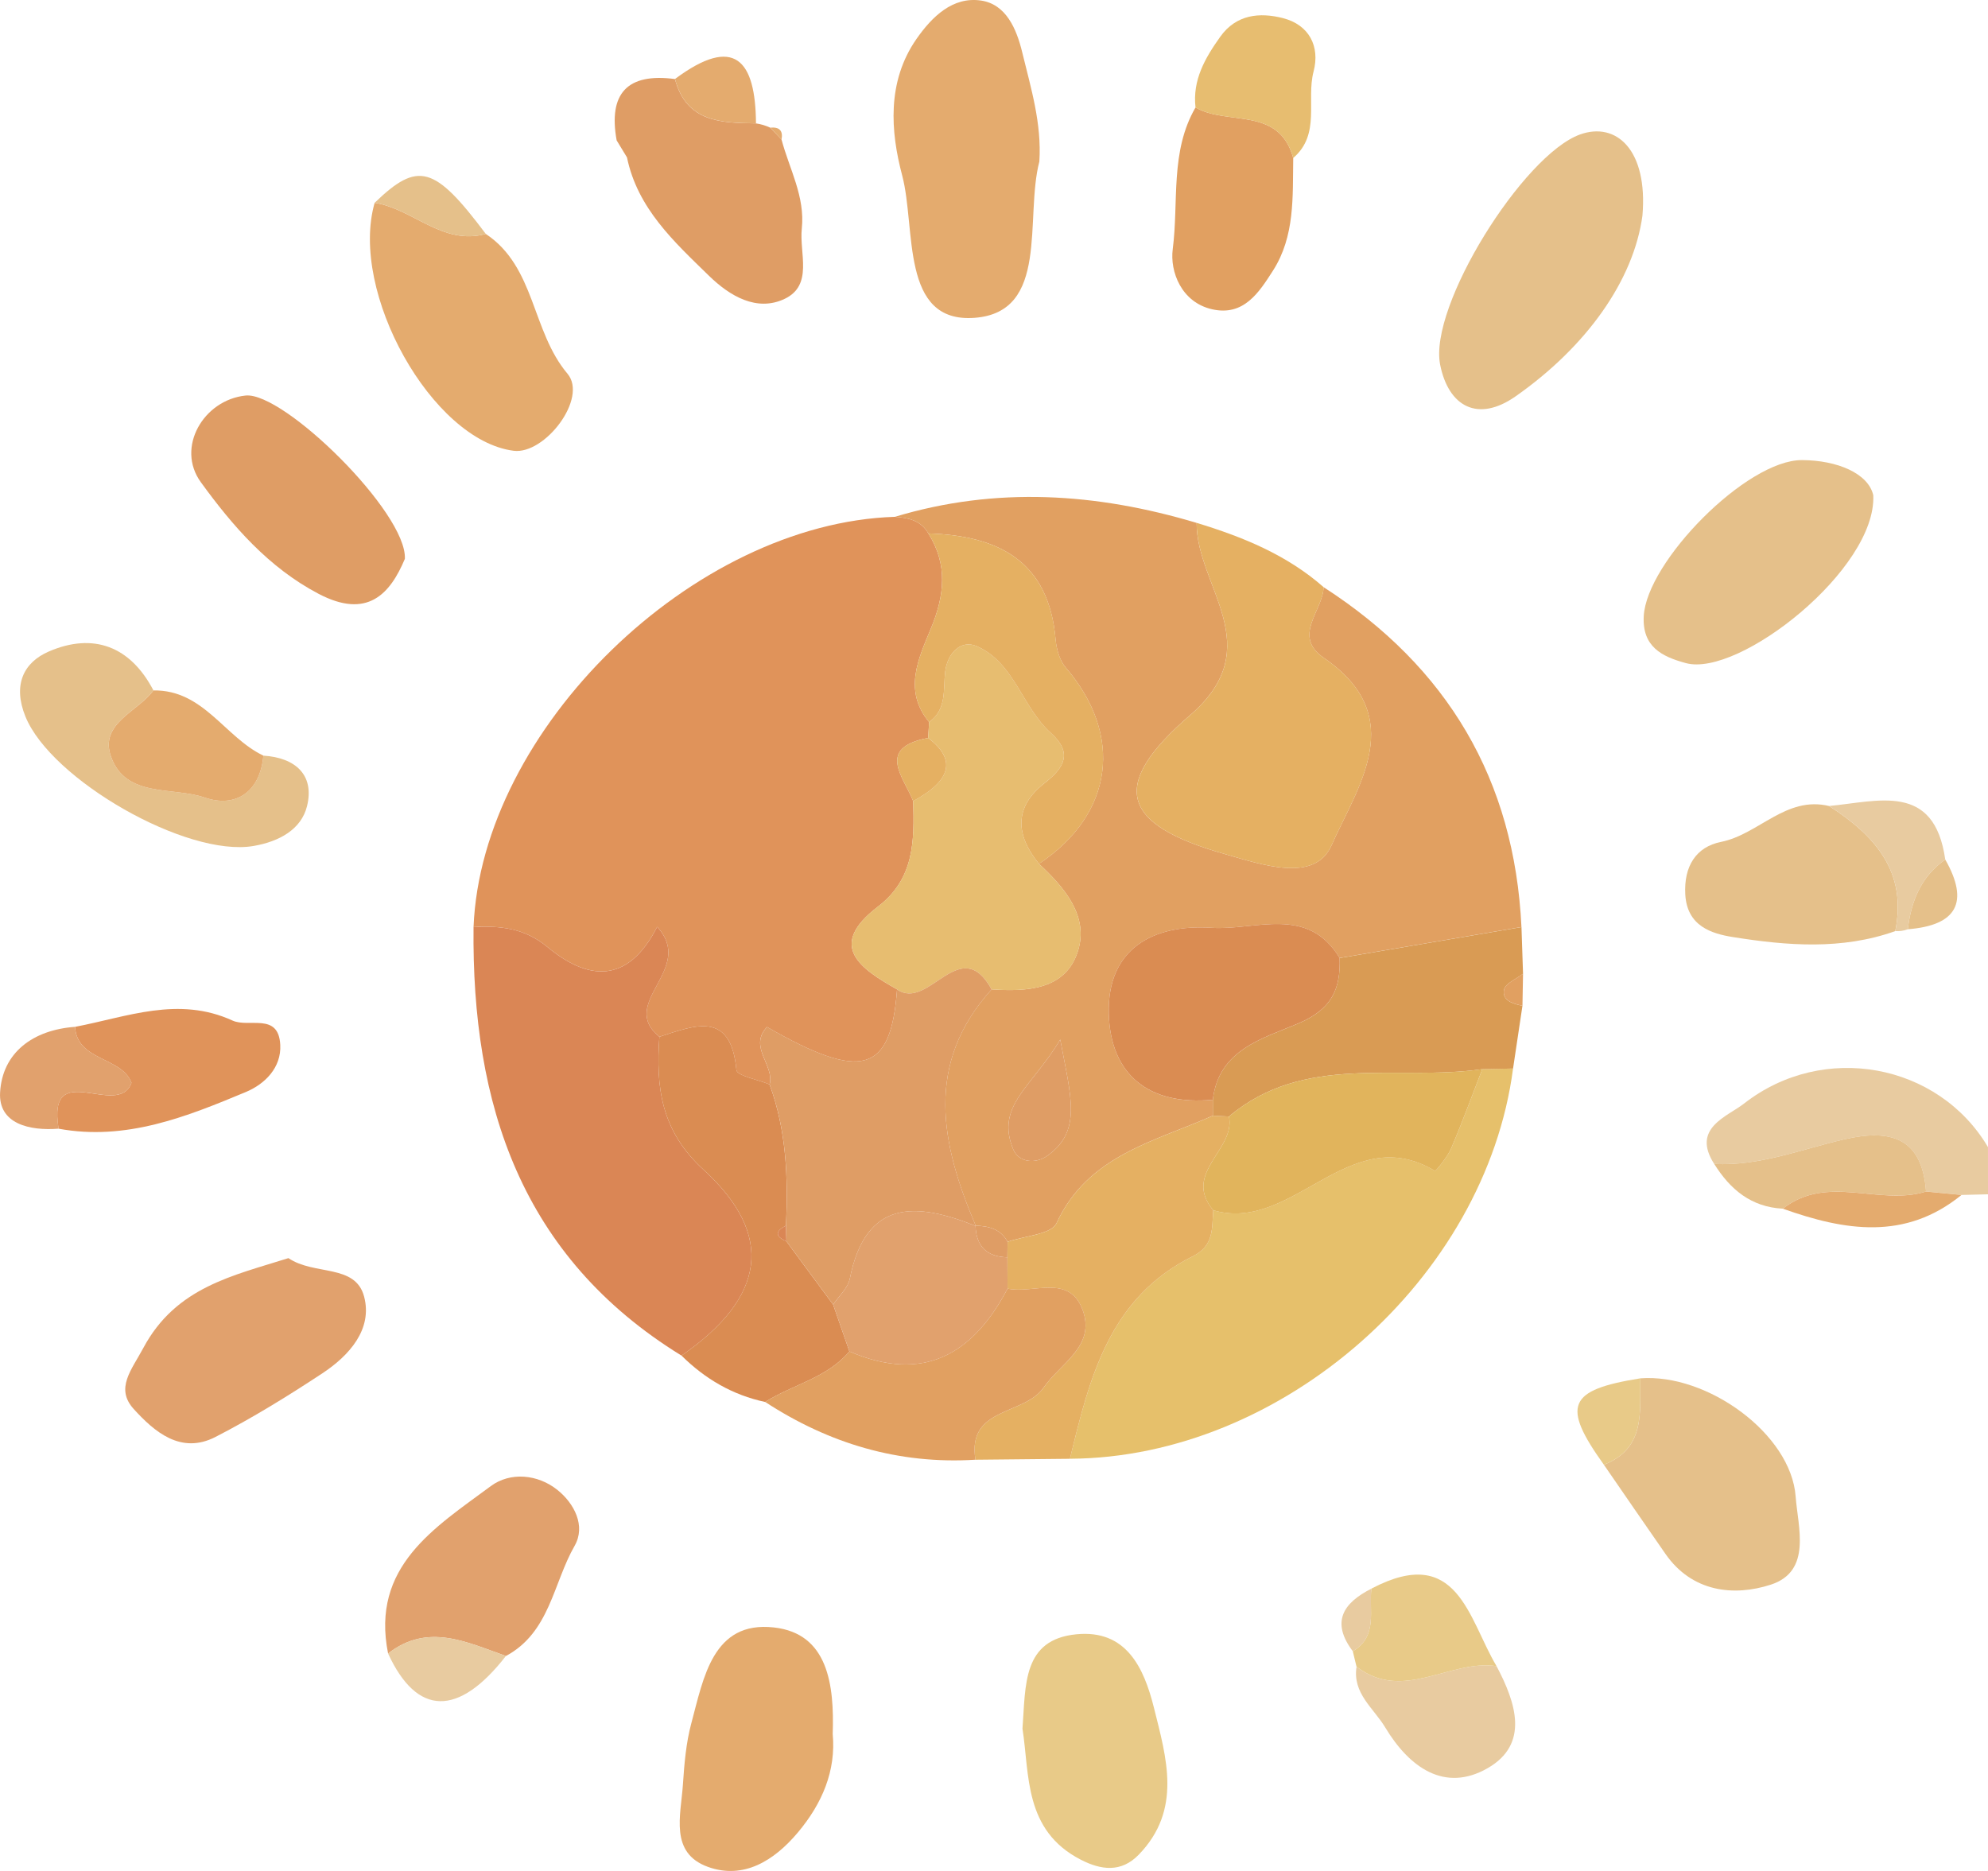 <?xml version="1.0" encoding="utf-8"?>
<!-- Generator: Adobe Illustrator 25.0.1, SVG Export Plug-In . SVG Version: 6.00 Build 0)  -->
<svg version="1.1" id="レイヤー_1" xmlns="http://www.w3.org/2000/svg" xmlns:xlink="http://www.w3.org/1999/xlink" x="0px"
	 y="0px" viewBox="0 0 85 80" style="enable-background:new 0 0 85 80;" xml:space="preserve">
<style type="text/css">
	.st0{fill:#E8CBA0;}
	.st1{fill:#E0935A;}
	.st2{fill:#E1A061;}
	.st3{fill:#DA8655;}
	.st4{fill:#E6C06B;}
	.st5{fill:#E5B062;}
	.st6{fill:#E4AB6E;}
	.st7{fill:#E5C08A;}
	.st8{fill:#DA8C52;}
	.st9{fill:#D99B54;}
	.st10{fill:#E1A16D;}
	.st11{fill:#DF9D65;}
	.st12{fill:#E8CA88;}
	.st13{fill:#E7BD70;}
	.st14{fill:#E1B45C;}
</style>
<g id="Vesw0S.tif">
	<g>
		<path class="st0" d="M85,51.067c-0.377,0.009-0.754,0.018-1.133,0.028c-0.506-0.049-1.012-0.098-1.517-0.147
			c-0.163-2.294-1.504-2.689-3.489-2.233c-1.839,0.423-3.626,1.152-5.567,1.055c-0.99-1.534,0.558-2.022,1.275-2.583
			c3.395-2.654,8.317-1.717,10.43,1.862C85,49.721,85,50.394,85,51.067z"/>
		<path class="st1" d="M20.247,39.641c0.341-8.46,9.386-17.268,18.013-17.542c0.576,0.04,1.117,0.151,1.433,0.71
			c0.838,1.333,0.696,2.645,0.111,4.06c-0.529,1.281-1.198,2.654-0.078,4.008c-0.014,0.225-0.027,0.451-0.041,0.676
			c-2.233,0.427-1.058,1.653-0.64,2.702c0.047,1.684,0.063,3.311-1.508,4.512c-2.205,1.686-0.745,2.651,0.818,3.538
			c-0.26,3.576-1.505,3.94-5.562,1.607c-0.807,0.858,0.334,1.633,0.111,2.457C32.41,46.165,31.51,46,31.487,45.754
			c-0.239-2.571-1.789-1.904-3.294-1.422c-1.805-1.469,1.575-2.888-0.095-4.702c-1.264,2.477-2.968,2.292-4.698,0.857
			C22.436,39.688,21.391,39.576,20.247,39.641z"/>
		<path class="st2" d="M39.693,22.809c-0.316-0.559-0.857-0.67-1.433-0.71c4.33-1.306,8.627-1.021,12.904,0.259
			c-0.018,2.717,3.127,5.285-0.278,8.221c-3.52,3.035-2.925,4.688,1.487,5.941c1.594,0.453,3.841,1.247,4.558-0.374
			c1.1-2.488,3.345-5.499-0.328-8.014c-1.371-0.938-0.036-2.013-0.011-3.026c5.299,3.416,8.161,8.236,8.46,14.533
			c-2.591,0.442-5.183,0.883-7.775,1.324c-1.371-2.275-3.602-1.168-5.466-1.291c-2.524-0.167-4.478,0.911-4.403,3.672
			c0.071,2.621,1.72,3.942,4.449,3.681c0,0.227,0.001,0.453,0.001,0.68c-2.507,1.115-5.344,1.694-6.684,4.595
			c-0.223,0.483-1.372,0.543-2.093,0.798c-0.294-0.544-0.799-0.674-1.363-0.689c-1.481-3.482-2.207-6.914,0.679-10.105
			c1.53,0.103,3.168,0.019,3.691-1.635c0.473-1.495-0.571-2.719-1.667-3.733c3.19-2.119,3.635-5.492,1.146-8.39
			c-0.264-0.308-0.399-0.797-0.435-1.216C44.842,23.992,42.694,22.901,39.693,22.809z M45.332,44.45
			c-1.194,2.017-2.79,2.833-2.008,4.698c0.237,0.565,0.95,0.631,1.454,0.273C46.272,48.362,45.792,46.916,45.332,44.45z"/>
		<path class="st3" d="M20.247,39.641c1.144-0.064,2.189,0.047,3.153,0.847c1.73,1.436,3.434,1.62,4.698-0.857
			c1.67,1.814-1.709,3.232,0.095,4.702c-0.154,2.146,0.064,4.016,1.882,5.678c3.076,2.812,2.646,5.471-0.936,7.954
			C22.267,53.734,20.165,47.212,20.247,39.641z"/>
		<path class="st4" d="M64.693,45.689c-1.173,8.979-9.871,16.639-18.946,16.686c0.836-3.44,1.675-6.893,5.258-8.661
			c0.913-0.45,0.809-1.212,0.87-1.966c3.422,0.999,5.812-3.884,9.48-1.684c0.031,0.019,0.533-0.588,0.69-0.956
			c0.478-1.117,0.894-2.261,1.334-3.394C63.817,45.706,64.255,45.698,64.693,45.689z"/>
		<path class="st5" d="M56.593,25.106c-0.026,1.013-1.36,2.088,0.011,3.026c3.673,2.514,1.428,5.525,0.328,8.014
			c-0.717,1.622-2.964,0.827-4.558,0.374c-4.411-1.253-5.007-2.906-1.487-5.941c3.405-2.935,0.26-5.504,0.278-8.221
			C53.136,22.956,55.022,23.724,56.593,25.106z"/>
		<path class="st6" d="M44.439,6.908c-0.633,2.414,0.454,6.44-2.77,6.682c-3.193,0.24-2.496-3.831-3.095-6.088
			c-0.497-1.872-0.661-4.006,0.609-5.833c0.67-0.963,1.554-1.82,2.755-1.647c1.078,0.155,1.528,1.216,1.77,2.22
			C44.077,3.764,44.545,5.276,44.439,6.908z"/>
		<path class="st7" d="M70.225,9.22c-0.376,2.769-2.393,5.605-5.426,7.729c-1.605,1.125-2.865,0.443-3.223-1.354
			c-0.498-2.498,3.547-8.968,5.981-9.845C69.107,5.193,70.465,6.41,70.225,9.22z"/>
		<path class="st6" d="M20.772,10.003c2.124,1.413,1.952,4.151,3.492,5.977c0.882,1.046-0.968,3.463-2.301,3.295
			c-3.487-0.441-7.04-6.777-5.945-10.602C17.657,8.927,18.919,10.509,20.772,10.003z"/>
		<path class="st7" d="M80.095,21.174c0.146,3.161-5.738,7.792-8.008,7.181c-1.032-0.278-1.876-0.701-1.806-2.008
			c0.123-2.329,4.398-6.686,6.767-6.674C78.555,19.68,79.879,20.24,80.095,21.174z"/>
		<path class="st5" d="M51.875,51.749c-0.061,0.754,0.043,1.516-0.87,1.966c-3.584,1.768-4.423,5.221-5.258,8.661
			c-1.346,0.013-2.693,0.027-4.039,0.041c-0.375-2.259,2.082-1.892,2.907-3.078c0.731-1.052,2.243-1.778,1.676-3.325
			c-0.572-1.56-2.11-0.676-3.211-0.913c-0.002-0.446-0.005-0.893-0.007-1.34c0.003-0.221,0.006-0.441,0.009-0.662
			c0.721-0.255,1.87-0.315,2.093-0.798c1.34-2.901,4.177-3.48,6.684-4.595c0.23,0.011,0.459,0.023,0.689,0.034
			C52.839,49.162,50.535,50.152,51.875,51.749z"/>
		<path class="st8" d="M29.139,57.964c3.582-2.483,4.012-5.143,0.936-7.954c-1.818-1.662-2.036-3.532-1.882-5.678
			c1.505-0.482,3.055-1.15,3.294,1.422c0.023,0.246,0.924,0.411,1.417,0.614c0.718,1.958,0.799,3.989,0.703,6.04
			c-0.467,0.236-0.472,0.459,0.017,0.67c0.666,0.902,1.331,1.803,1.997,2.705c0.232,0.668,0.464,1.335,0.696,2.003
			c-0.95,1.133-2.418,1.413-3.602,2.161C31.32,59.649,30.145,58.959,29.139,57.964z"/>
		<path class="st9" d="M52.547,47.74c-0.23-0.012-0.459-0.023-0.689-0.034c0-0.227-0.001-0.453-0.001-0.68
			c0.249-2.17,2.186-2.631,3.694-3.281c1.404-0.605,1.772-1.472,1.727-2.78c2.592-0.441,5.183-0.883,7.775-1.324
			c0.022,0.665,0.045,1.33,0.067,1.995c-0.285,0.224-0.756,0.411-0.812,0.682c-0.096,0.461,0.381,0.609,0.787,0.688
			c-0.134,0.895-0.268,1.789-0.402,2.684c-0.438,0.009-0.876,0.017-1.315,0.026C59.74,46.243,55.771,45.019,52.547,47.74z"/>
		<path class="st6" d="M35.604,74.146c0.144,1.557-0.439,2.959-1.493,4.212c-1.016,1.208-2.322,2.015-3.839,1.469
			c-1.654-0.596-1.162-2.205-1.074-3.507c0.06-0.887,0.132-1.791,0.363-2.644c0.519-1.922,0.912-4.381,3.528-4.088
			C35.404,69.845,35.675,72.033,35.604,74.146z"/>
		<path class="st10" d="M12.332,53.796c1.11,0.753,2.862,0.234,3.236,1.644c0.37,1.394-0.631,2.519-1.778,3.277
			c-1.48,0.977-2.998,1.913-4.574,2.724c-1.483,0.764-2.616-0.222-3.498-1.192c-0.801-0.882-0.097-1.663,0.411-2.613
			C7.523,55.031,9.97,54.546,12.332,53.796z"/>
		<path class="st11" d="M17.311,23.894c-0.632,1.51-1.606,2.59-3.689,1.497c-2.137-1.122-3.679-2.903-5.037-4.776
			c-1.071-1.478,0.112-3.513,1.915-3.702C12.125,16.743,17.406,21.92,17.311,23.894z"/>
		<path class="st7" d="M70.136,58.936c2.867-0.217,6.446,2.382,6.64,5.056c0.095,1.303,0.708,3.192-1.065,3.767
			c-1.569,0.509-3.358,0.326-4.499-1.312c-0.884-1.269-1.758-2.544-2.636-3.817C70.365,61.929,70.109,60.374,70.136,58.936z"/>
		<path class="st12" d="M43.718,73.916c0.139-1.878-0.001-3.812,2.308-4.036c2.123-0.206,2.883,1.421,3.31,3.132
			c0.539,2.159,1.214,4.373-0.649,6.294c-0.748,0.771-1.607,0.66-2.474,0.214C43.77,78.264,44.025,75.879,43.718,73.916z"/>
		<path class="st11" d="M33.416,5.967c0.333,1.26,1.013,2.435,0.866,3.811c-0.112,1.049,0.5,2.412-0.732,3
			c-1.191,0.568-2.351-0.123-3.233-0.983c-1.493-1.455-3.06-2.884-3.509-5.065c-0.147-0.243-0.295-0.485-0.442-0.727
			c-0.361-1.996,0.443-2.896,2.493-2.623c0.485,1.843,1.97,1.877,3.463,1.896c0.213,0.031,0.417,0.092,0.611,0.183
			C33.095,5.628,33.256,5.797,33.416,5.967z"/>
		<path class="st2" d="M32.716,59.946c1.184-0.748,2.651-1.027,3.602-2.16c3.159,1.361,5.279,0.133,6.762-2.686
			c1.101,0.237,2.639-0.647,3.211,0.913c0.567,1.546-0.945,2.273-1.676,3.325c-0.825,1.186-3.282,0.819-2.907,3.078
			C38.425,62.621,35.447,61.727,32.716,59.946z"/>
		<path class="st10" d="M16.593,70.702c-0.747-3.72,1.994-5.38,4.391-7.157c0.829-0.615,2.006-0.513,2.851,0.164
			c0.716,0.574,1.221,1.537,0.733,2.389c-0.918,1.601-1.059,3.702-2.935,4.71C19.963,70.226,18.301,69.373,16.593,70.702z"/>
		<path class="st7" d="M11.261,32.31c1.371,0.086,2.196,0.829,1.866,2.161c-0.245,0.991-1.184,1.513-2.286,1.702
			c-2.865,0.493-8.658-2.838-9.753-5.532c-0.551-1.355-0.08-2.319,1.004-2.786c1.896-0.816,3.481-0.225,4.468,1.666
			c-0.67,0.917-2.316,1.405-1.818,2.823c0.628,1.787,2.634,1.284,4.007,1.758C10.062,34.556,11.122,33.882,11.261,32.31z"/>
		<path class="st7" d="M81.035,39.813c-2.283,0.814-4.628,0.624-6.936,0.256c-0.919-0.146-1.967-0.467-2.042-1.823
			c-0.067-1.203,0.46-2.034,1.527-2.247c1.618-0.324,2.771-1.976,4.621-1.535C80.156,35.717,81.553,37.264,81.035,39.813z"/>
		<path class="st2" d="M55.294,6.755c-0.027,1.654,0.08,3.34-0.867,4.819c-0.601,0.939-1.252,1.956-2.602,1.65
			c-1.321-0.299-1.807-1.621-1.683-2.569c0.263-2.02-0.123-4.173,0.975-6.061C52.47,5.389,54.687,4.53,55.294,6.755z"/>
		<path class="st1" d="M3.208,43.907c2.228-0.426,4.418-1.327,6.732-0.27c0.706,0.322,1.97-0.36,2.043,1.04
			c0.051,0.972-0.657,1.676-1.471,2.016c-2.55,1.064-5.131,2.099-8.007,1.569c-0.505-3.079,2.543-0.395,3.117-1.963
			C5.196,45.175,3.295,45.379,3.208,43.907z"/>
		<path class="st0" d="M63.987,71.241c0.82,1.55,1.423,3.331-0.382,4.365c-1.836,1.052-3.35-0.032-4.378-1.743
			c-0.498-0.829-1.406-1.455-1.226-2.597C60.002,72.801,61.99,70.943,63.987,71.241z"/>
		<path class="st6" d="M11.261,32.31c-0.138,1.573-1.199,2.246-2.511,1.793c-1.373-0.474-3.38,0.029-4.007-1.758
			c-0.498-1.418,1.148-1.906,1.818-2.823C8.702,29.49,9.609,31.521,11.261,32.31z"/>
		<path class="st13" d="M55.294,6.755c-0.607-2.224-2.824-1.366-4.178-2.16c-0.134-1.177,0.41-2.115,1.058-3.024
			c0.687-0.964,1.695-1.047,2.677-0.797c1.122,0.286,1.596,1.206,1.313,2.284C55.841,4.285,56.481,5.739,55.294,6.755z"/>
		<path class="st12" d="M63.987,71.241c-1.997-0.298-3.985,1.56-5.987,0.024c-0.053-0.22-0.106-0.439-0.159-0.659
			c1.087-0.651,0.68-1.741,0.796-2.678C62.328,65.984,62.779,69.218,63.987,71.241z"/>
		<path class="st7" d="M73.295,49.769c1.941,0.098,3.727-0.632,5.567-1.055c1.986-0.456,3.326-0.061,3.489,2.234
			c-1.994,0.627-4.232-0.763-6.12,0.734C74.876,51.615,73.975,50.859,73.295,49.769z"/>
		<path class="st10" d="M3.208,43.907c0.088,1.472,1.988,1.268,2.416,2.391c-0.574,1.568-3.623-1.116-3.117,1.963
			c-1.236,0.099-2.578-0.202-2.503-1.547C0.099,45.004,1.418,44.035,3.208,43.907z"/>
		<path class="st0" d="M81.035,39.813c0.518-2.549-0.879-4.095-2.83-5.35c2.101-0.193,4.499-1.025,4.967,2.291
			c-1.038,0.727-1.459,1.779-1.601,2.98C81.399,39.8,81.22,39.826,81.035,39.813z"/>
		<path class="st0" d="M16.593,70.702c1.708-1.329,3.37-0.476,5.039,0.106C19.597,73.421,17.826,73.383,16.593,70.702z"/>
		<path class="st12" d="M70.136,58.936c-0.027,1.437,0.229,2.993-1.56,3.694C66.758,60.093,67.037,59.432,70.136,58.936z"/>
		<path class="st6" d="M76.23,51.683c1.888-1.497,4.126-0.107,6.12-0.734c0.506,0.048,1.011,0.097,1.517,0.146
			C81.46,53.057,78.864,52.622,76.23,51.683z"/>
		<path class="st7" d="M20.772,10.003c-1.853,0.506-3.116-1.076-4.754-1.331C17.875,6.88,18.576,7.077,20.772,10.003z"/>
		<path class="st6" d="M32.323,5.274c-1.493-0.019-2.978-0.053-3.463-1.896C31.417,1.472,32.305,2.586,32.323,5.274z"/>
		<path class="st7" d="M81.572,39.734c0.142-1.201,0.563-2.254,1.601-2.98C84.212,38.582,83.664,39.569,81.572,39.734z"/>
		<path class="st0" d="M58.638,67.929c-0.116,0.936,0.291,2.027-0.796,2.678C56.899,69.358,57.423,68.542,58.638,67.929z"/>
		<path class="st2" d="M65.095,43.005c-0.406-0.08-0.883-0.228-0.787-0.688c0.056-0.271,0.528-0.458,0.812-0.682
			C65.112,42.091,65.103,42.548,65.095,43.005z"/>
		<path class="st6" d="M33.416,5.967c-0.161-0.17-0.322-0.34-0.482-0.509C33.314,5.422,33.489,5.578,33.416,5.967z"/>
		<path class="st6" d="M26.366,6.002c0.147,0.242,0.295,0.485,0.442,0.727C26.661,6.487,26.513,6.245,26.366,6.002z"/>
		<path class="st13" d="M44.422,36.937c1.096,1.014,2.14,2.238,1.667,3.733c-0.523,1.654-2.161,1.738-3.691,1.635
			c-1.347-2.438-2.695,0.957-4.043-0.001c-1.563-0.887-3.022-1.851-0.818-3.538c1.571-1.201,1.554-2.828,1.507-4.512
			c1.641-0.891,1.851-1.777,0.641-2.702c0.014-0.225,0.027-0.451,0.041-0.676c0.761-0.547,0.598-1.387,0.686-2.147
			c0.094-0.813,0.681-1.387,1.345-1.101c1.608,0.695,1.941,2.601,3.164,3.702c0.951,0.856,0.602,1.482-0.257,2.152
			C43.339,34.516,43.426,35.711,44.422,36.937z"/>
		<path class="st11" d="M38.355,42.304c1.347,0.958,2.696-2.438,4.043,0.001c-2.887,3.191-2.161,6.623-0.679,10.105
			c0,0-0.008,0.008-0.008,0.008c-2.538-1.012-4.693-1.161-5.376,2.257c-0.08,0.401-0.467,0.74-0.712,1.108
			c-0.666-0.902-1.331-1.803-1.997-2.705c-0.01-0.223-0.015-0.447-0.017-0.67c0.096-2.051,0.014-4.082-0.703-6.04
			c0.222-0.824-0.918-1.598-0.111-2.457C36.849,46.244,38.095,45.88,38.355,42.304z"/>
		<path class="st5" d="M44.422,36.937c-0.996-1.226-1.083-2.421,0.242-3.454c0.859-0.67,1.209-1.296,0.257-2.152
			c-1.224-1.101-1.557-3.007-3.164-3.702c-0.663-0.287-1.251,0.288-1.345,1.101c-0.088,0.759,0.075,1.6-0.686,2.147
			c-1.12-1.354-0.451-2.727,0.079-4.008c0.584-1.414,0.727-2.727-0.111-4.06c3.001,0.093,5.149,1.184,5.44,4.523
			c0.036,0.419,0.171,0.908,0.435,1.216C48.057,31.444,47.611,34.818,44.422,36.937z"/>
		<path class="st5" d="M39.685,31.553c1.21,0.925,1,1.811-0.641,2.702C38.627,33.206,37.452,31.98,39.685,31.553z"/>
		<path class="st8" d="M57.278,40.963c0.045,1.308-0.323,2.175-1.727,2.78c-1.508,0.65-3.445,1.111-3.694,3.281
			c-2.729,0.26-4.378-1.061-4.449-3.681c-0.074-2.761,1.879-3.838,4.403-3.672C53.676,39.795,55.907,38.689,57.278,40.963z"/>
		<path class="st11" d="M45.332,44.45c0.46,2.467,0.94,3.912-0.554,4.971c-0.504,0.357-1.217,0.292-1.454-0.273
			C42.542,47.282,44.138,46.467,45.332,44.45z"/>
		<path class="st11" d="M43.081,53.099c-0.003,0.221-0.005,0.441-0.009,0.662c-0.879-0.021-1.333-0.468-1.362-1.343
			c0,0,0.008-0.008,0.008-0.008C42.282,52.425,42.788,52.554,43.081,53.099z"/>
		<path class="st14" d="M52.547,47.74c3.224-2.72,7.193-1.497,10.831-2.025c-0.44,1.134-0.856,2.277-1.334,3.395
			c-0.157,0.368-0.659,0.974-0.69,0.956c-3.669-2.2-6.058,2.683-9.48,1.684C50.535,50.152,52.839,49.162,52.547,47.74z"/>
		<path class="st10" d="M41.711,52.418c0.029,0.875,0.483,1.322,1.362,1.343c0.002,0.447,0.004,0.893,0.007,1.34
			c-1.482,2.819-3.603,4.047-6.762,2.686c-0.232-0.668-0.464-1.336-0.696-2.003c0.245-0.368,0.632-0.708,0.712-1.108
			C37.018,51.256,39.172,51.405,41.711,52.418z"/>
		<path class="st3" d="M33.607,52.408c0.002,0.224,0.008,0.447,0.017,0.67C33.135,52.867,33.14,52.643,33.607,52.408z"/>
	</g>
</g>
</svg>
